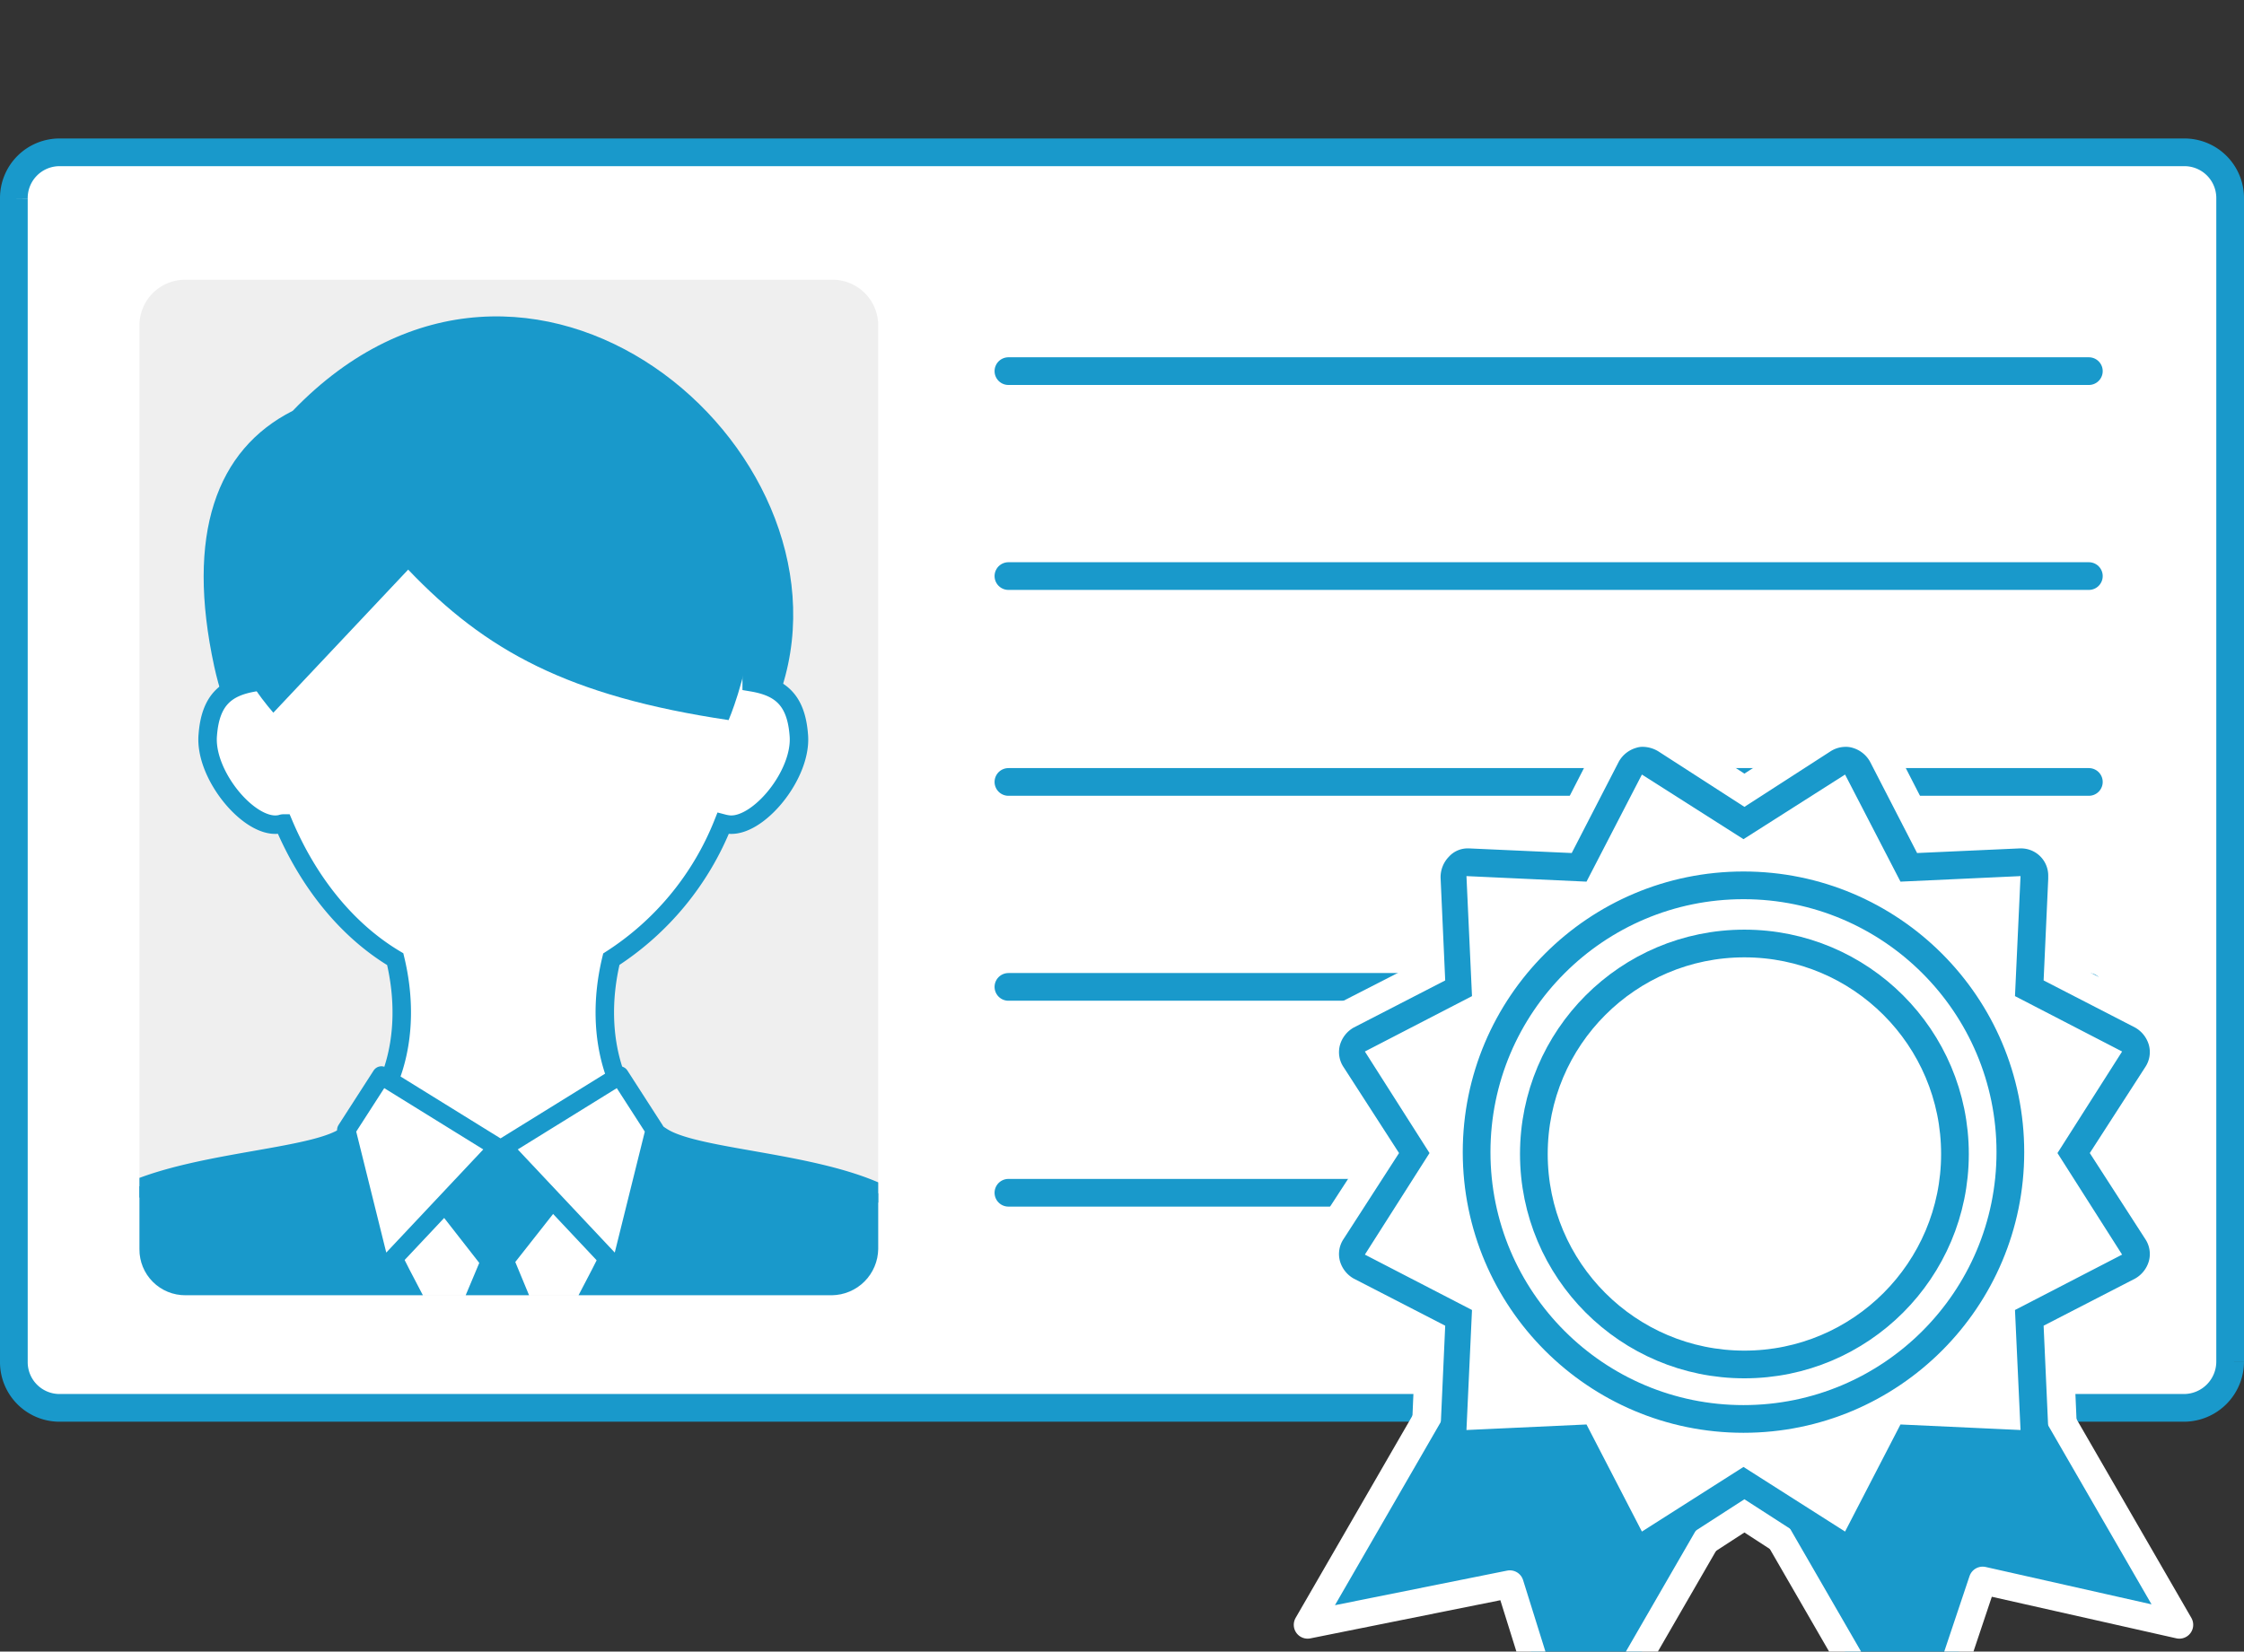 <svg xmlns="http://www.w3.org/2000/svg" width="243" height="178.9" viewBox="0 -15 243 178.9"><rect x="0" y="-15" width="243" height="178.9" fill="#333333" stroke="none"/><defs><clipPath id="a"><path d="M99 176.3H29a4.951 4.951 0 0 1-5-5v-100a4.951 4.951 0 0 1 5-5h70a4.951 4.951 0 0 1 5 5v100a5.081 5.081 0 0 1-5 5Z"/></clipPath><style>.a,.d,.i{fill:#fff}.a,.b,.i{stroke:#1999cb}.a,.b,.e,.i{stroke-miterlimit:10}.a,.b,.e{stroke-width:3px}.b{fill:none}.b,.e,.i{stroke-linecap:round;stroke-linejoin:round}.c,.e{fill:#1999cb}.e{stroke:#fff}.i{stroke-width:2px}</style></defs><g transform="translate(-8.9 -51)"><path d="M245.4 188.5h-230a4.951 4.951 0 0 1-5-5v-126a4.951 4.951 0 0 1 5-5h230a4.951 4.951 0 0 1 5 5v126a5.015 5.015 0 0 1-5 5Z" class="a"/><path d="M118.1 76.2h117M118.1 98.4h117M118.1 120.7h117M118.1 142.9h117M118.1 165.2h117" class="b"/><path d="M208.7 204.8a3.022 3.022 0 0 1-1.6-.5l-9.3-6-9.3 6a3.32 3.32 0 0 1-1.6.5 2.2 2.2 0 0 1-.8-.1 3.171 3.171 0 0 1-1.9-1.5l-5.1-9.9-11.1.5h-.1a2.724 2.724 0 0 1-2.1-.9 3.168 3.168 0 0 1-.9-2.3l.5-11.1-9.9-5.1a2.852 2.852 0 0 1-1.5-1.9 2.924 2.924 0 0 1 .4-2.4l6-9.3-6-9.3a2.924 2.924 0 0 1-.4-2.4 3.171 3.171 0 0 1 1.5-1.9l9.9-5.1-.5-11.1a3.337 3.337 0 0 1 .9-2.3 2.878 2.878 0 0 1 2.1-.9h.1l11.1.5 5.1-9.9a2.852 2.852 0 0 1 1.9-1.5 2.2 2.2 0 0 1 .8-.1 3.022 3.022 0 0 1 1.6.5l9.3 6 9.3-6a3.32 3.32 0 0 1 1.6-.5 2.2 2.2 0 0 1 .8.1 3.171 3.171 0 0 1 1.9 1.5l5.1 9.9 11.1-.5h.1a2.724 2.724 0 0 1 2.1.9 3.168 3.168 0 0 1 .9 2.3l-.5 11.1 9.9 5.1a3.171 3.171 0 0 1 1.5 1.9 2.924 2.924 0 0 1-.4 2.4l-6 9.3 6 9.3a2.924 2.924 0 0 1 .4 2.4 3.171 3.171 0 0 1-1.5 1.9l-9.9 5.1.5 11.1a3.337 3.337 0 0 1-.9 2.3 2.878 2.878 0 0 1-2.1.9h-.1l-11.1-.5-5.1 9.9a2.852 2.852 0 0 1-1.9 1.5c-.3 0-.6.1-.8.1Z" class="c"/><path d="m208.7 119.9 6 11.6 13-.6-.6 13 11.6 6-7 11 7 11-11.6 6 .6 13-13-.6-6 11.6-11-7-11 7-6-11.6-13 .6.6-13-11.6-6 7-11-7-11 11.6-6-.6-13 13 .6 6-11.6 11 7 11-7m0-6a5.949 5.949 0 0 0-3.2.9l-7.7 5-7.7-5a6.2 6.2 0 0 0-3.2-.9 9.972 9.972 0 0 0-1.6.2 6 6 0 0 0-3.8 3l-4.2 8.2-9.2-.4h-.3a5.6 5.6 0 0 0-4.2 1.8 6.267 6.267 0 0 0-1.8 4.5l.4 9.2-8.2 4.2a5.765 5.765 0 0 0-3 3.8 6.21 6.21 0 0 0 .7 4.8l5 7.7-5 7.7a5.811 5.811 0 0 0-.7 4.8 6 6 0 0 0 3 3.8l8.2 4.2-.4 9.2a5.883 5.883 0 0 0 1.8 4.5 6.174 6.174 0 0 0 4.2 1.8h.3l9.2-.4 4.2 8.2a5.765 5.765 0 0 0 3.8 3 7.772 7.772 0 0 0 1.6.2 5.949 5.949 0 0 0 3.2-.9l7.7-5 7.7 5a6.2 6.2 0 0 0 3.2.9 9.972 9.972 0 0 0 1.6-.2 6 6 0 0 0 3.8-3l4.2-8.2 9.2.4h.3a5.6 5.6 0 0 0 4.2-1.8 6.267 6.267 0 0 0 1.8-4.5l-.4-9.2 8.2-4.2a5.765 5.765 0 0 0 3-3.8 6.21 6.21 0 0 0-.7-4.8l-5-7.7 5-7.7a5.811 5.811 0 0 0 .7-4.8 6 6 0 0 0-3-3.8l-8.2-4.2.4-9v-.5a6.018 6.018 0 0 0-6-6h-.3l-9.1.4-4.2-8.2a5.765 5.765 0 0 0-3.8-3 12.765 12.765 0 0 0-1.7-.2Z" class="d"/><path d="m178.9 228.4-6.5-20.8-21.9 4.4 29.8-51.6 28.4 16.4Z" class="e"/><path d="m244.9 212-21.3-4.8-7.1 21.2-29.8-51.6 28.4-16.4Z" class="e"/><path d="M208.7 203.3a1.884 1.884 0 0 1-.8-.2l-10.2-6.5-10.2 6.5a1.077 1.077 0 0 1-.8.2.6.6 0 0 1-.4-.1 1.22 1.22 0 0 1-.9-.8l-5.5-10.7-12.1.6a2.1 2.1 0 0 1-1.1-.4 1.19 1.19 0 0 1-.4-1.1l.6-12.1-10.7-5.5a1.419 1.419 0 0 1-.8-.9 1.721 1.721 0 0 1 .2-1.2l6.5-10.2-6.5-10.2a1.721 1.721 0 0 1-.2-1.2 1.22 1.22 0 0 1 .8-.9l10.7-5.5-.6-12.1a1.384 1.384 0 0 1 1.5-1.5l12.1.6 5.5-10.7a1.419 1.419 0 0 1 .9-.8c.1 0 .3-.1.4-.1a1.884 1.884 0 0 1 .8.2l10.2 6.5 10.2-6.5a1.077 1.077 0 0 1 .8-.2.6.6 0 0 1 .4.1 1.22 1.22 0 0 1 .9.8l5.5 10.7 12.1-.6a2.1 2.1 0 0 1 1.1.4 1.19 1.19 0 0 1 .4 1.1l-.6 12.1 10.7 5.5a1.419 1.419 0 0 1 .8.9 1.721 1.721 0 0 1-.2 1.2l-6.5 10.2 6.5 10.2a1.721 1.721 0 0 1 .2 1.2 1.22 1.22 0 0 1-.8.9l-10.7 5.5.6 12.1a1.384 1.384 0 0 1-1.5 1.5l-12.1-.6-5.5 10.7a1.419 1.419 0 0 1-.9.8.756.756 0 0 1-.4.1Z" class="d"/><path d="m208.7 119.9 6 11.6 13-.6-.6 13 11.6 6-7 11 7 11-11.6 6 .6 13-13-.6-6 11.6-11-7-11 7-6-11.6-13 .6.6-13-11.6-6 7-11-7-11 11.6-6-.6-13 13 .6 6-11.6 11 7 11-7m0-3a3.022 3.022 0 0 0-1.6.5l-9.3 6-9.3-6a3.32 3.32 0 0 0-1.6-.5 2.2 2.2 0 0 0-.8.1 3.171 3.171 0 0 0-1.9 1.5l-5.1 9.9-11.1-.5h-.1a2.724 2.724 0 0 0-2.1.9 3.168 3.168 0 0 0-.9 2.3l.5 11.1-9.9 5.1a3.171 3.171 0 0 0-1.5 1.9 2.924 2.924 0 0 0 .4 2.4l6 9.3-6 9.3a2.924 2.924 0 0 0-.4 2.4 3.171 3.171 0 0 0 1.5 1.9l9.9 5.1-.5 11.1a3.337 3.337 0 0 0 .9 2.3 2.878 2.878 0 0 0 2.1.9h.1l11.1-.5 5.1 9.9a3.171 3.171 0 0 0 1.9 1.5 2.2 2.2 0 0 0 .8.1 3.022 3.022 0 0 0 1.6-.5l9.3-6 9.3 6a3.32 3.32 0 0 0 1.6.5 2.2 2.2 0 0 0 .8-.1 3.171 3.171 0 0 0 1.9-1.5l5.1-9.9 11.1.5h.1a2.724 2.724 0 0 0 2.1-.9 3.168 3.168 0 0 0 .9-2.3l-.5-11.1 9.9-5.1a3.171 3.171 0 0 0 1.5-1.9 2.924 2.924 0 0 0-.4-2.4l-6-9.3 6-9.3a2.924 2.924 0 0 0 .4-2.4 3.171 3.171 0 0 0-1.5-1.9l-9.9-5.1.5-11v-.3a2.946 2.946 0 0 0-3-3h-.1l-11.1.5-5.1-9.9a3.171 3.171 0 0 0-1.9-1.5 2.485 2.485 0 0 0-.8-.1Z" class="c"/><circle cx="28.9" cy="28.9" r="28.9" class="a" transform="translate(168.8 131.9)"/><circle cx="22.8" cy="22.8" r="22.8" class="a" transform="translate(175 138.2)"/><path d="M99 176.3H29a4.951 4.951 0 0 1-5-5v-100a4.951 4.951 0 0 1 5-5h70a4.951 4.951 0 0 1 5 5v100a5.081 5.081 0 0 1-5 5Z" style="fill:#efefef"/><g style="clip-path:url(#a)"><path d="M93.6 110.4c8.2-26-27.5-56.4-53-29.9-8.3 4.2-11.6 13.4-8.5 27.7 4.2 19.1 21.7 25.1 21.7 25.1l18.4.6c-.1 0 19.2-5.6 21.4-23.5Z" class="c"/><path d="M109.1 169.3c-4.2-7.5-23.5-7.1-28.4-10.1s-7.7-10.6-5.6-19.3a31.192 31.192 0 0 0 12.1-14.7 4.331 4.331 0 0 0 .5.1c3.2.5 8.1-5.4 7.7-9.7-.3-3.9-2.1-5.2-5.1-5.7v-.4c0-18.7-12-33.8-26.8-33.8h-.2c-14.8 0-26.8 15.1-26.8 33.8v.4c-3 .5-4.8 1.8-5.1 5.7-.4 4.3 4.5 10.2 7.7 9.7.2 0 .3-.1.5-.1 2.7 6.4 6.9 11.6 12.1 14.7 2.1 8.7-.7 16.3-5.6 19.3s-24.2 2.6-28.4 10.1c-5.6 12.9 22.7 30 45.4 30h.6c22.7.1 51-17.1 45.4-30Z" style="stroke-width:2px;stroke:#1999cb;stroke-miterlimit:10;fill:#fff"/><path d="M46.4 158.8c-4.9 3-25.1 3.1-29.3 10.6-5.6 12.9 22.7 30 45.4 30 .1 0 .3-8.6.4-8.6.1-.1-9.8-15.6-16.5-32ZM79.8 158.8c4.9 3 25.1 3.1 29.3 10.6 5.6 12.9-22.7 30-45.4 30-.1 0-.3-8.6-.4-8.6-.1-.1 9.9-15.6 16.5-32Z" class="c"/><path d="m64.7 172.7 9.6-12.2H51.2l9.6 12.3-2.9 6.9-1.6 19.3h12.9l-1.6-19.3Z" class="c"/><path d="m76 152.5-12.6 7.8L76 173.7l3.8-15.3ZM50.2 152.5l12.6 7.8-12.6 13.4-3.8-15.3Z" class="i"/><path d="M42.4 83c1.2-9.4 27.9-17.1 43.8 3 8.9 11.2 1.6 28 1.6 28-17.4-2.6-26.3-7.5-34.7-16.3l-14.6 15.5c.1 0-15.3-15.7 3.9-30.2Z" class="c"/></g></g></svg>